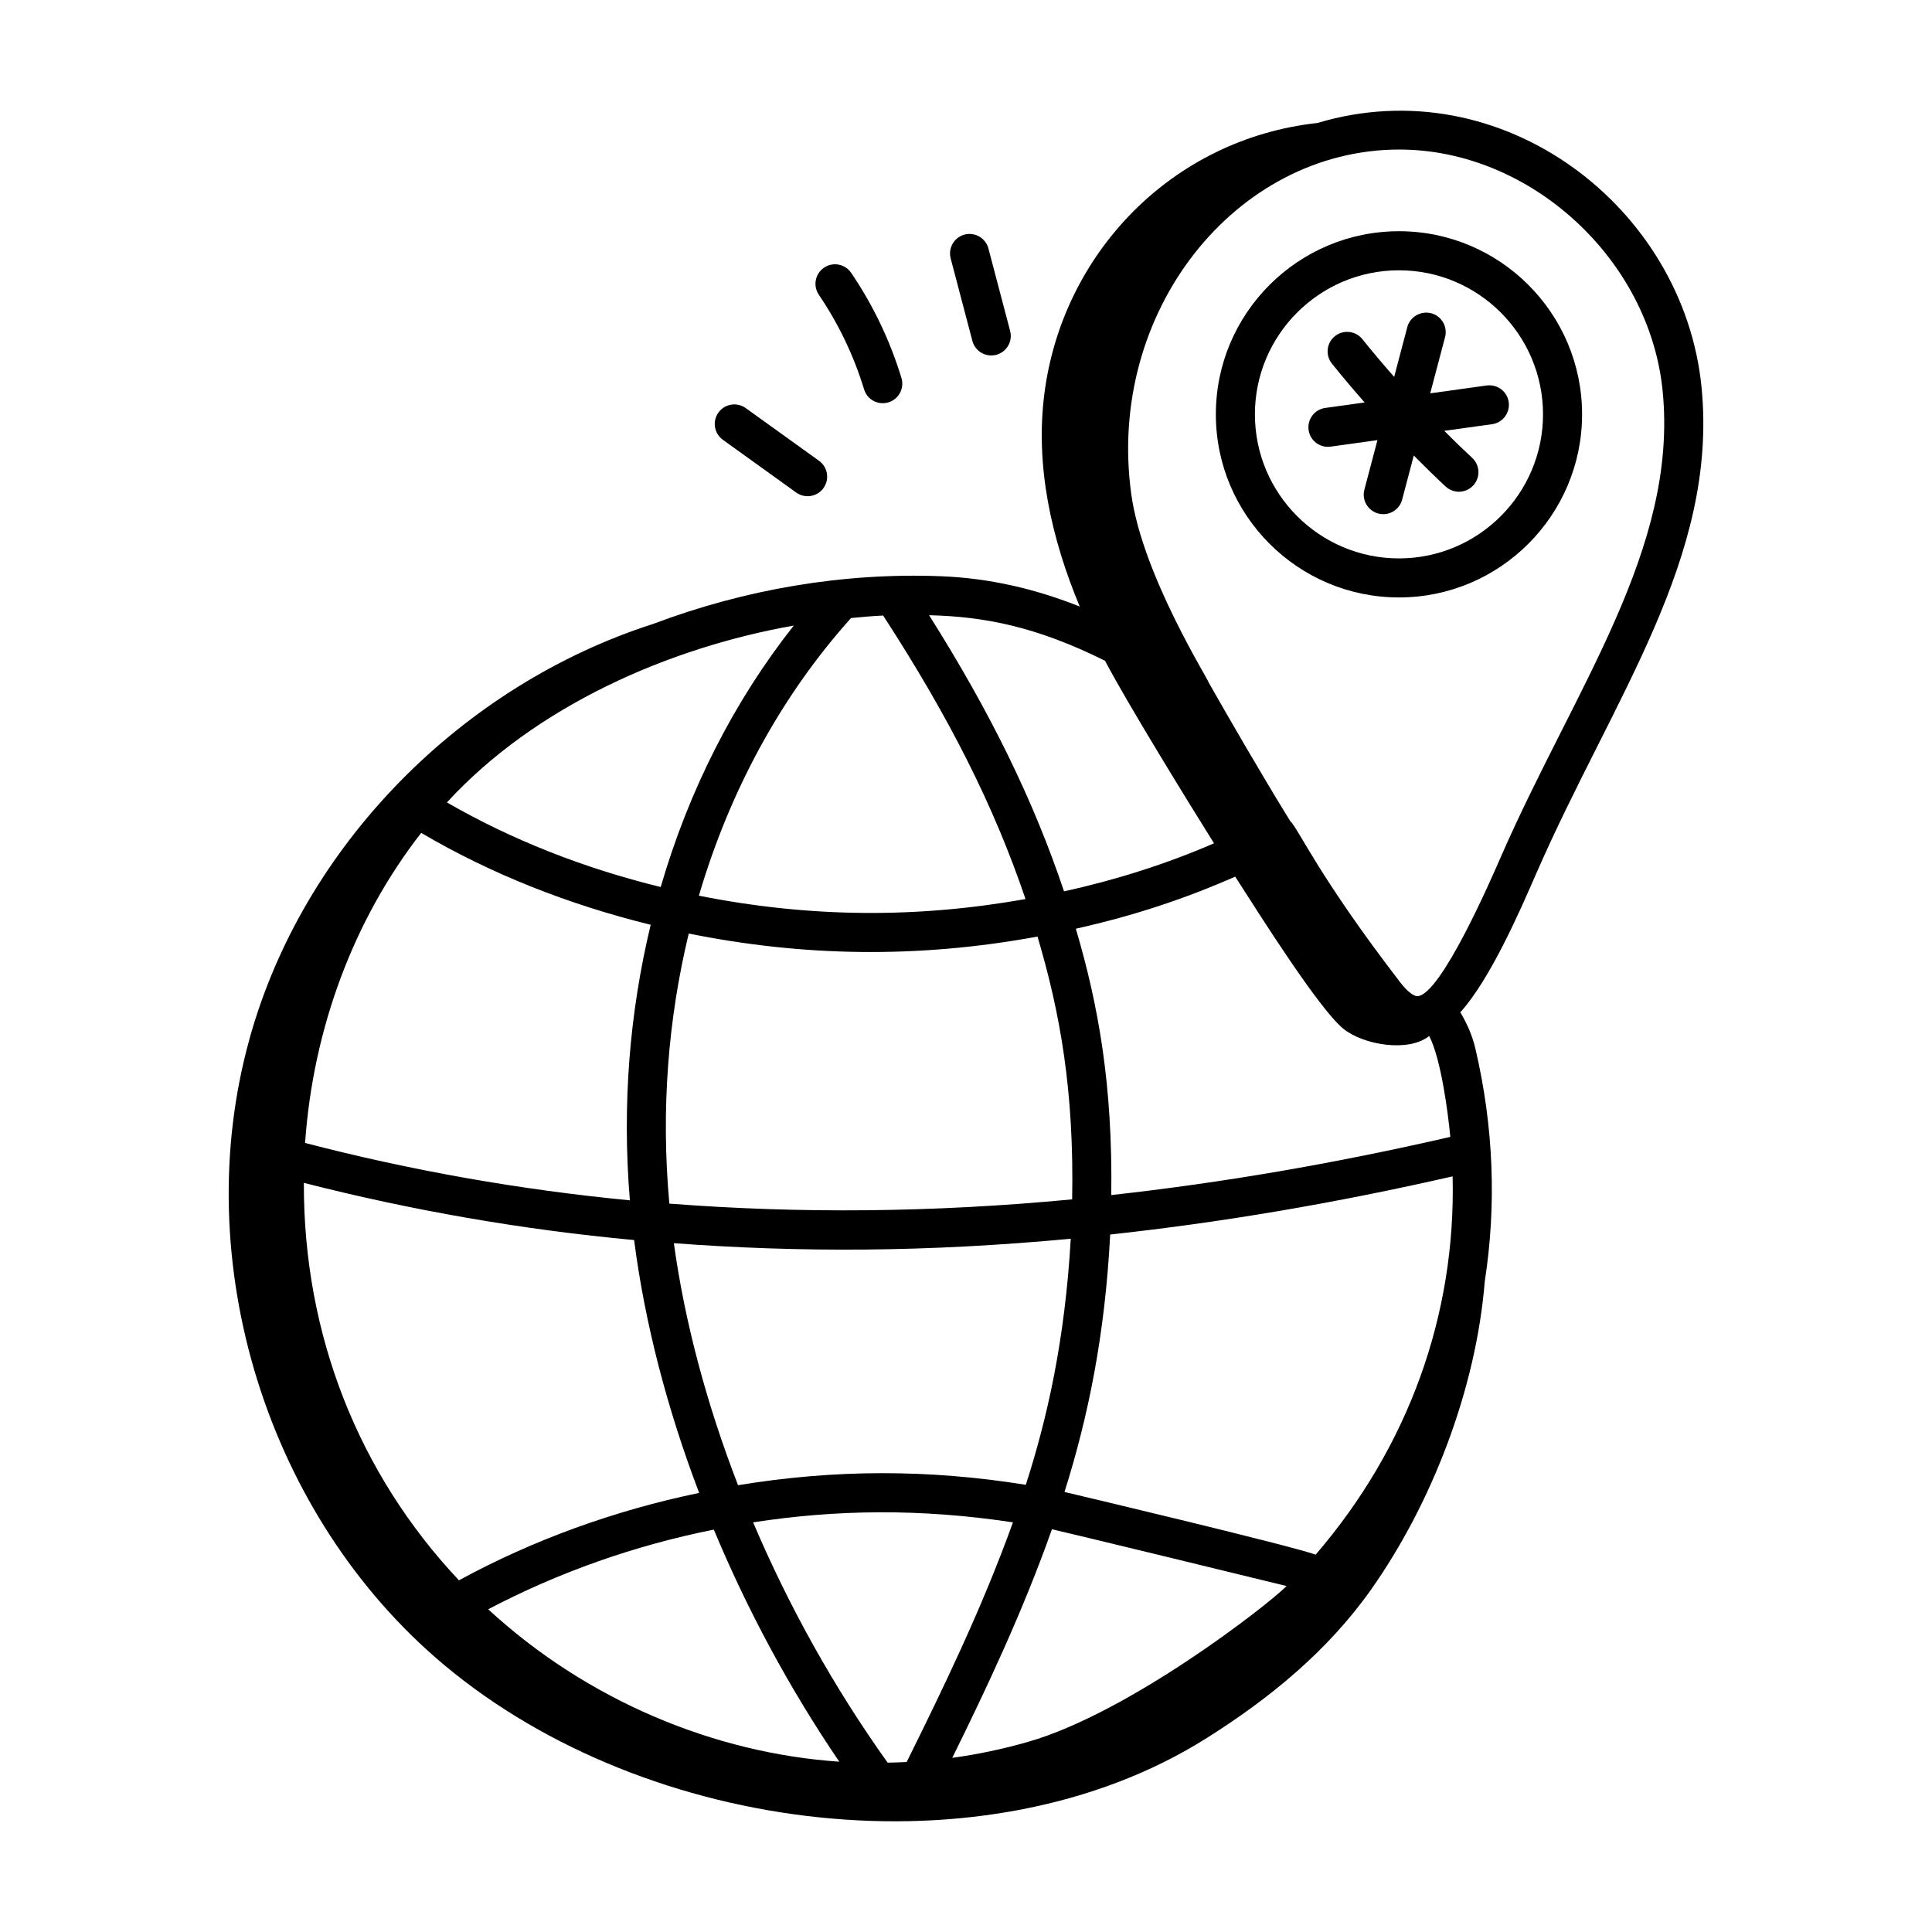 <?xml version="1.0" encoding="UTF-8"?>
<!-- Uploaded to: SVG Repo, www.svgrepo.com, Generator: SVG Repo Mixer Tools -->
<svg fill="#000000" width="800px" height="800px" version="1.1" viewBox="144 144 512 512" xmlns="http://www.w3.org/2000/svg">
 <g>
  <path d="m495.91 262.41c0.238 0 0.48-0.012 0.723-0.047l12.406-1.727-3.465 13.129c-0.863 3.258 1.586 6.496 5.008 6.496 2.293 0 4.387-1.535 5-3.856l3.086-11.691c2.867 2.906 5.707 5.695 8.438 8.223 2.117 1.945 5.379 1.805 7.316-0.289 1.941-2.098 1.812-5.371-0.285-7.312-2.398-2.219-4.883-4.629-7.398-7.16l12.676-1.762c2.832-0.398 4.805-3.012 4.41-5.844-0.395-2.824-2.961-4.777-5.84-4.414l-14.965 2.082 3.934-14.902c0.73-2.762-0.922-5.594-3.684-6.328-2.734-0.695-5.594 0.922-6.324 3.688l-3.481 13.188c-2.93-3.344-5.785-6.699-8.414-9.992-1.777-2.231-5.035-2.594-7.273-0.816-2.234 1.777-2.602 5.043-0.816 7.273 2.707 3.394 5.652 6.859 8.676 10.309l-10.438 1.449c-2.832 0.398-4.805 3.012-4.41 5.844 0.359 2.59 2.578 4.461 5.121 4.461z"/>
  <path d="m514.74 302.33c26.758 0 48.527-21.77 48.527-48.527 0-26.758-21.77-48.527-48.527-48.527-26.758 0-48.527 21.77-48.527 48.527 0 26.758 21.77 48.527 48.527 48.527zm0-86.699c21.047 0 38.176 17.125 38.176 38.176 0 21.047-17.125 38.176-38.176 38.176-21.047 0-38.176-17.125-38.176-38.176 0-21.051 17.129-38.176 38.176-38.176z"/>
  <path d="m334.39 253.33c-1.668 2.32-1.141 5.555 1.184 7.227l19.43 13.973c2.352 1.68 5.574 1.117 7.227-1.188 1.668-2.32 1.141-5.555-1.18-7.227l-19.438-13.973c-2.309-1.652-5.555-1.141-7.223 1.188z"/>
  <path d="m379.45 250.63c2.734-0.836 4.277-3.727 3.441-6.465-3.019-9.914-7.5-19.281-13.32-27.855-1.605-2.367-4.824-2.984-7.191-1.375-2.367 1.605-2.981 4.82-1.375 7.188 5.238 7.719 9.266 16.148 11.988 25.066 0.812 2.668 3.629 4.277 6.457 3.441z"/>
  <path d="m408.01 238.03c2.762-0.727 4.414-3.559 3.688-6.32l-5.754-21.852c-0.723-2.762-3.555-4.406-6.32-3.695-2.762 0.727-4.414 3.559-3.688 6.32l5.754 21.852c0.727 2.769 3.551 4.414 6.32 3.695z"/>
  <path d="m210.09 419.44c-16.34 58.91 4.699 126.52 51.617 165.79 54 45.215 143.71 55.945 201.72 19.602 16.945-10.617 32.477-23.328 43.996-39.684 16.047-22.785 27.746-53 30.062-81.621 3.094-19.953 2.41-40.73-2.492-61.633-0.84-3.586-2.273-6.731-3.992-9.629 8.008-8.863 15.906-27.102 20.184-36.922 20.23-46.305 48.156-83.492 43.75-128.64-4.676-47.883-52.945-84.762-101.79-70.113-38.461 4.203-67.586 34.43-72.371 71.707-2.469 19.23 1.855 38.43 9.371 56.441-11.172-4.438-23.32-7.512-36.867-8.035-25.82-0.992-51.855 3.465-76.105 12.613-50.699 16.258-92.844 58.605-107.09 110.12zm45.535-54.715c18.359 10.797 38.797 18.93 60.816 24.352-5.586 23.211-7.621 47.609-5.516 73.023-29.285-2.824-57.93-7.894-86.074-15.203 2.109-30.312 12.906-59.27 30.773-82.172zm-31.098 92.746c28.633 7.312 57.75 12.391 87.52 15.156 2.809 21.797 8.68 44.551 17.234 67.004-22.465 4.68-43.859 12.398-63.66 23.168-26.555-28.227-41.215-64.992-41.094-105.33zm96.855 5.496c-2.277-24.992-0.285-49.047 5.141-71.57 30.129 6.074 60.465 6.68 92.426 0.805 6.012 20.227 9.719 40.934 9.184 69.641-36.668 3.492-72.156 3.82-106.75 1.125zm106.38 9.316c-1.562 26.984-6.211 47.473-11.906 65.207-25.836-4.148-50.625-4.109-76.266 0.105-8.316-21.477-14.133-43.25-17.012-64.137 33.27 2.481 66.766 2.41 105.18-1.176zm-154.39 98.191c18.66-9.793 38.715-16.887 59.797-21.113 8.891 21.34 20.117 42.211 33.25 61.508-33.066-2.254-66.742-16.156-93.047-40.395zm110.9 40.48c-1.68 0.09-3.356 0.137-5.035 0.168-14.156-19.789-26.215-41.461-35.656-63.684 21.996-3.383 44.207-3.723 68.859 0-8.215 22.871-18.793 44.613-28.168 63.516zm32.168-5.344c-6.629 1.906-13.34 3.312-20.082 4.242 9.012-18.266 18.746-38.871 26.418-60.586 2.078 0.414 61.609 14.879 62.18 15.051-5.09 5.141-41.766 33.645-68.516 41.293zm76.219-49.617c-7.242-2.57-65.859-16.457-66.562-16.602 6.258-19.812 10.734-41.543 12.113-68.23 29.48-3.199 59.68-8.309 90.746-15.414 0.91 36.738-11.762 71.758-36.297 100.25zm-63.547-165.87c15.613-3.496 29.109-8.027 42.23-13.805 7.188 11.227 22.344 35.164 28.629 40.285 5.371 4.379 17.391 6.32 22.781 1.945 3.144 6.082 4.988 20.332 5.594 26.738-30.777 7.094-60.672 12.195-89.848 15.418 0.402-29.254-3.441-50.434-9.387-70.582zm85.754-206.49c34.594 0 66.336 28.969 69.762 64.082 4.086 41.785-23.312 78.57-42.938 123.48-2.488 5.715-15.84 36.477-22.047 36.805-0.754 0.066-2.426-0.891-4.551-3.641-21.738-28.254-26.977-40.738-29.199-42.809-7.867-12.75-16.727-28.125-21.562-36.645-0.219-1.047-17.539-28.527-20.516-49.824-6.734-48.32 27.535-91.453 71.051-91.453zm-78.02 135.48c5.828 11.121 22.23 37.773 28.883 48.371-12.605 5.461-25.961 9.703-39.75 12.738-8.07-24.082-19.543-47.504-35.758-73.184 14.797 0.355 28.574 3.086 46.625 12.074zm-58.809-11.992c17.594 27.082 29.406 50.547 37.734 75.133-28.75 5.129-57.066 4.977-86.562-0.887 8.148-27.719 21.812-52.953 40.324-73.582 2.828-0.258 5.66-0.535 8.504-0.664zm-58.945 71.949c-20.5-5.023-39.512-12.535-56.656-22.418 23.531-25.648 58.996-41.066 91.914-46.863-15.902 20.137-27.824 43.715-35.258 69.281z"/>
 </g>
</svg>